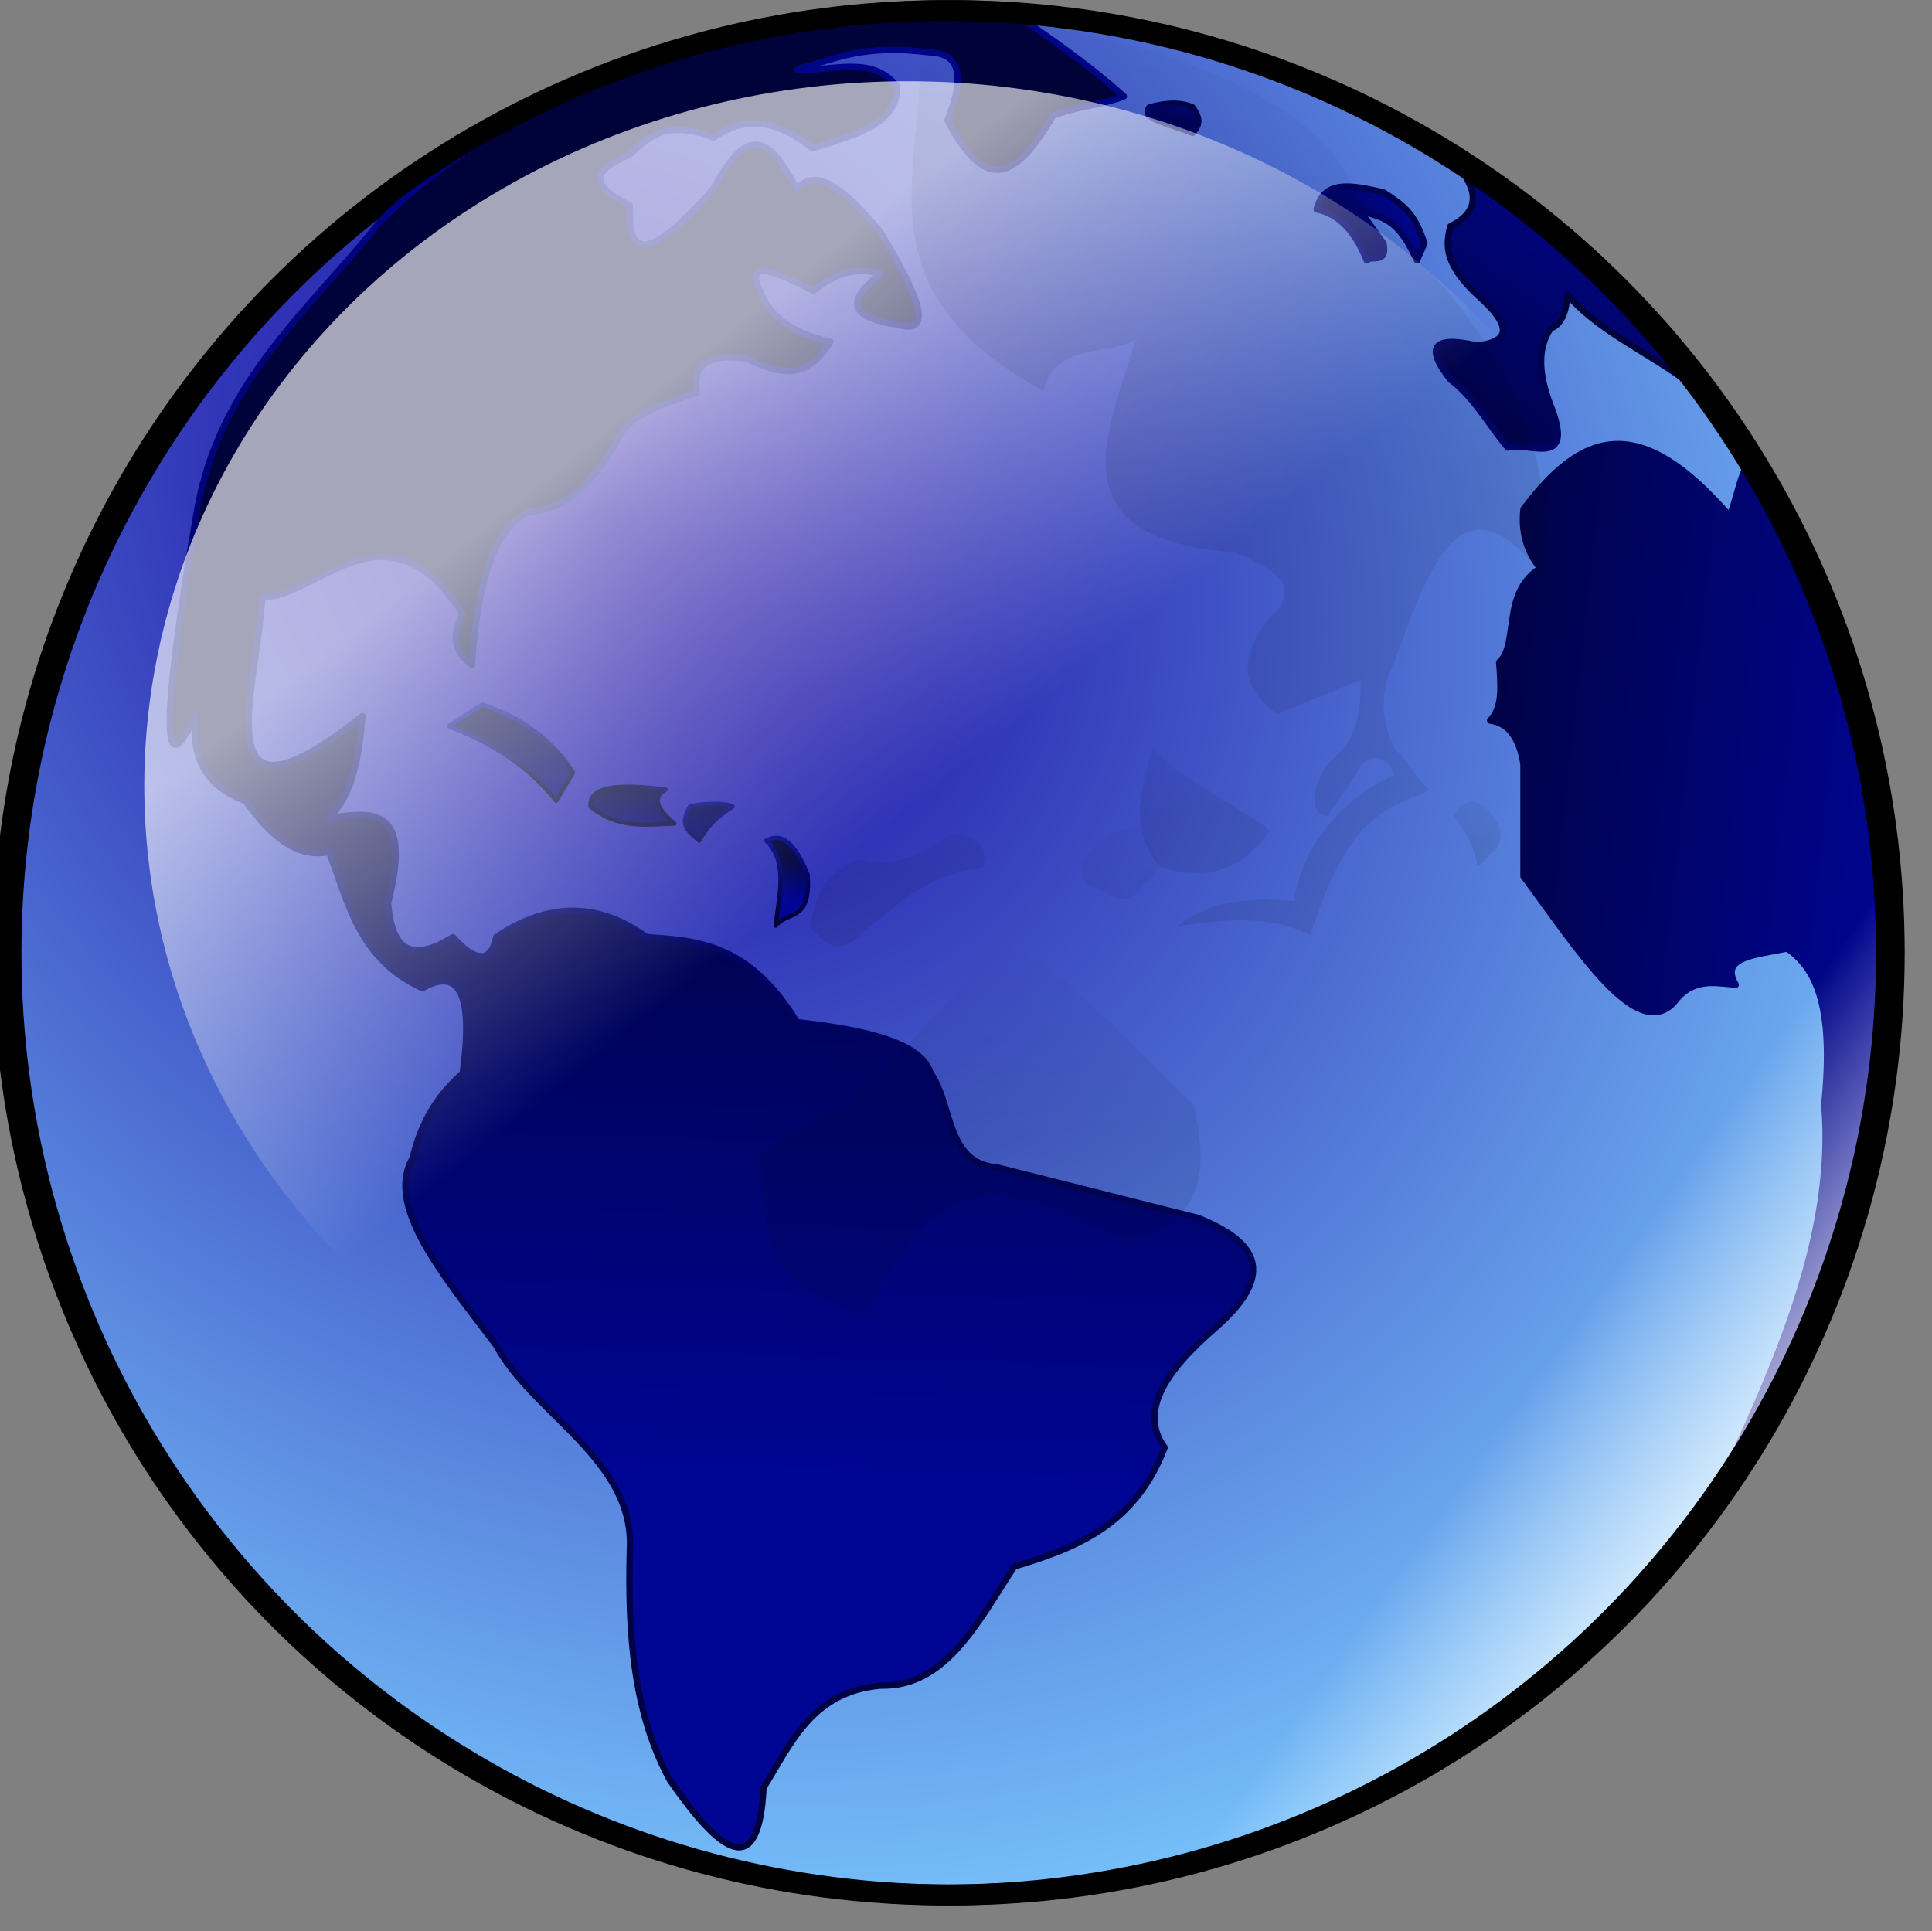 <?xml version="1.0" encoding="UTF-8" standalone="no"?>
<!-- Created with Inkscape (http://www.inkscape.org/) -->

<svg
   width="32"
   height="31.988"
   id="svg2"
   sodipodi:version="0.32"
   inkscape:version="1.1 (c68e22c387, 2021-05-23)"
   sodipodi:docname="blue-earth.svg"
   version="1.0"
   inkscape:export-filename="/home/gps/documents/images/svg/foundit/YAFFr2prev.jpeg"
   inkscape:export-xdpi="54"
   inkscape:export-ydpi="54"
   xmlns:inkscape="http://www.inkscape.org/namespaces/inkscape"
   xmlns:sodipodi="http://sodipodi.sourceforge.net/DTD/sodipodi-0.dtd"
   xmlns:xlink="http://www.w3.org/1999/xlink"
   xmlns="http://www.w3.org/2000/svg"
   xmlns:svg="http://www.w3.org/2000/svg"
   xmlns:rdf="http://www.w3.org/1999/02/22-rdf-syntax-ns#"
   xmlns:cc="http://creativecommons.org/ns#"
   xmlns:dc="http://purl.org/dc/elements/1.1/">
  <rect width="100%" height="100%" fill="#808080" stroke="none"/>
  <defs
     id="defs4">
    <linearGradient
       id="linearGradient6758">
      <stop
         style="stop-color:#000000;stop-opacity:0.082"
         offset="0"
         id="stop6760" />
      <stop
         style="stop-color:#000000;stop-opacity:0"
         offset="1"
         id="stop6762" />
    </linearGradient>
    <linearGradient
       id="linearGradient6534">
      <stop
         style="stop-color:#16009e;stop-opacity:1"
         offset="0"
         id="stop6536" />
      <stop
         id="stop6544"
         offset="0.5"
         style="stop-color:#7ccbff;stop-opacity:1" />
      <stop
         style="stop-color:#ffffff;stop-opacity:1"
         offset="1"
         id="stop6546" />
    </linearGradient>
    <linearGradient
       id="linearGradient4646">
      <stop
         style="stop-color:#ffffff;stop-opacity:0.649"
         offset="0"
         id="stop4648" />
      <stop
         style="stop-color:#ffffff;stop-opacity:0"
         offset="1"
         id="stop4650" />
    </linearGradient>
    <linearGradient
       id="linearGradient20137">
      <stop
         id="stop20139"
         offset="0"
         style="stop-color:#000593;stop-opacity:1" />
      <stop
         id="stop20141"
         offset="1"
         style="stop-color:#00023a;stop-opacity:1" />
    </linearGradient>
    <radialGradient
       inkscape:collect="always"
       xlink:href="#linearGradient6534"
       id="radialGradient1773"
       gradientUnits="userSpaceOnUse"
       gradientTransform="matrix(-1.88,2.361,-2.501,-2.399,3780.3,5333.01)"
       cx="-32.945"
       cy="1548.09"
       fx="-32.945"
       fy="1548.09"
       r="22.421" />
    <linearGradient
       inkscape:collect="always"
       xlink:href="#linearGradient20137"
       id="linearGradient1775"
       gradientUnits="userSpaceOnUse"
       gradientTransform="matrix(8.65,0,0,8.806,566.583,-13539.7)"
       x1="12.77"
       y1="1590"
       x2="12.767"
       y2="1586.36" />
    <linearGradient
       inkscape:collect="always"
       xlink:href="#linearGradient20137"
       id="linearGradient1777"
       gradientUnits="userSpaceOnUse"
       gradientTransform="matrix(8.65,0,0,8.806,566.583,-13539.7)"
       x1="14.402"
       y1="1583.57"
       x2="12.767"
       y2="1586.36" />
    <linearGradient
       inkscape:collect="always"
       xlink:href="#linearGradient20137"
       id="linearGradient1779"
       gradientUnits="userSpaceOnUse"
       gradientTransform="matrix(8.65,0,0,8.806,566.583,-13539.7)"
       x1="18.447"
       y1="1591.07"
       x2="18.447"
       y2="1586.65" />
    <linearGradient
       inkscape:collect="always"
       xlink:href="#linearGradient20137"
       id="linearGradient1781"
       gradientUnits="userSpaceOnUse"
       gradientTransform="matrix(8.65,0,0,8.806,566.583,-13539.7)"
       x1="19.006"
       y1="1586.36"
       x2="19.424"
       y2="1590.49" />
    <linearGradient
       inkscape:collect="always"
       xlink:href="#linearGradient20137"
       id="linearGradient1783"
       gradientUnits="userSpaceOnUse"
       gradientTransform="matrix(8.65,0,0,8.806,566.583,-13539.7)"
       x1="23.128"
       y1="1593.13"
       x2="23.128"
       y2="1590.73" />
    <linearGradient
       inkscape:collect="always"
       xlink:href="#linearGradient20137"
       id="linearGradient1785"
       gradientUnits="userSpaceOnUse"
       gradientTransform="matrix(8.65,0,0,8.806,566.583,-13539.7)"
       x1="23.128"
       y1="1588.84"
       x2="23.128"
       y2="1594.09" />
    <linearGradient
       inkscape:collect="always"
       xlink:href="#linearGradient20137"
       id="linearGradient1787"
       gradientUnits="userSpaceOnUse"
       gradientTransform="matrix(8.65,0,0,8.806,566.583,-13539.7)"
       x1="48.936"
       y1="1546.15"
       x2="47.921"
       y2="1548.78" />
    <linearGradient
       inkscape:collect="always"
       xlink:href="#linearGradient20137"
       id="linearGradient1789"
       gradientUnits="userSpaceOnUse"
       gradientTransform="matrix(8.65,0,0,8.806,566.583,-13539.7)"
       x1="46.219"
       y1="1550.95"
       x2="48.936"
       y2="1546.15" />
    <linearGradient
       inkscape:collect="always"
       xlink:href="#linearGradient20137"
       id="linearGradient1791"
       gradientUnits="userSpaceOnUse"
       gradientTransform="matrix(8.65,0,0,8.806,566.583,-13539.7)"
       x1="59.309"
       y1="1550.54"
       x2="53.797"
       y2="1554.17" />
    <linearGradient
       inkscape:collect="always"
       xlink:href="#linearGradient20137"
       id="linearGradient1793"
       gradientUnits="userSpaceOnUse"
       gradientTransform="matrix(8.65,0,0,8.806,566.583,-13539.7)"
       x1="55.944"
       y1="1555.36"
       x2="60.064"
       y2="1551.02" />
    <linearGradient
       inkscape:collect="always"
       xlink:href="#linearGradient20137"
       id="linearGradient1795"
       gradientUnits="userSpaceOnUse"
       gradientTransform="matrix(8.65,0,0,8.806,566.583,-13539.7)"
       x1="72.004"
       y1="1548.36"
       x2="59.156"
       y2="1566.8" />
    <linearGradient
       inkscape:collect="always"
       xlink:href="#linearGradient20137"
       id="linearGradient1797"
       gradientUnits="userSpaceOnUse"
       gradientTransform="matrix(8.65,0,0,8.806,566.583,-13539.7)"
       x1="59.484"
       y1="1570.07"
       x2="69.312"
       y2="1557.58" />
    <linearGradient
       inkscape:collect="always"
       xlink:href="#linearGradient20137"
       id="linearGradient1799"
       gradientUnits="userSpaceOnUse"
       gradientTransform="matrix(8.65,0,0,8.806,566.583,-13539.7)"
       x1="89.157"
       y1="1597.26"
       x2="59.753"
       y2="1593.95" />
    <linearGradient
       inkscape:collect="always"
       xlink:href="#linearGradient20137"
       id="linearGradient1801"
       gradientUnits="userSpaceOnUse"
       gradientTransform="matrix(8.65,0,0,8.806,566.583,-13539.7)"
       x1="89.157"
       y1="1597.26"
       x2="59.753"
       y2="1593.95" />
    <linearGradient
       inkscape:collect="always"
       xlink:href="#linearGradient20137"
       id="linearGradient1803"
       gradientUnits="userSpaceOnUse"
       gradientTransform="matrix(8.65,0,0,8.806,566.583,-13539.7)"
       x1="8.799"
       y1="1589.78"
       x2="8.338"
       y2="1581.53" />
    <linearGradient
       inkscape:collect="always"
       xlink:href="#linearGradient20137"
       id="linearGradient1805"
       gradientUnits="userSpaceOnUse"
       gradientTransform="matrix(8.65,0,0,8.806,566.583,-13539.7)"
       x1="7.647"
       y1="1582.08"
       x2="8.146"
       y2="1586.36" />
    <linearGradient
       inkscape:collect="always"
       xlink:href="#linearGradient20137"
       id="linearGradient1807"
       gradientUnits="userSpaceOnUse"
       gradientTransform="matrix(8.65,0,0,8.806,566.583,-13539.7)"
       x1="23.75"
       y1="1627.2"
       x2="25.165"
       y2="1583.7" />
    <linearGradient
       inkscape:collect="always"
       xlink:href="#linearGradient20137"
       id="linearGradient1809"
       gradientUnits="userSpaceOnUse"
       gradientTransform="matrix(8.65,0,0,8.806,566.583,-13539.7)"
       x1="26.212"
       y1="1528.31"
       x2="27.4"
       y2="1651.82" />
    <linearGradient
       inkscape:collect="always"
       xlink:href="#linearGradient4646"
       id="linearGradient1811"
       gradientUnits="userSpaceOnUse"
       x1="-159.143"
       y1="1539.43"
       x2="-143.817"
       y2="1556.51" />
    <linearGradient
       inkscape:collect="always"
       xlink:href="#linearGradient4646"
       id="linearGradient1813"
       gradientUnits="userSpaceOnUse"
       x1="-0.896"
       y1="1561.65"
       x2="-4.963"
       y2="1558.98" />
    <linearGradient
       inkscape:collect="always"
       xlink:href="#linearGradient6758"
       id="linearGradient1815"
       gradientUnits="userSpaceOnUse"
       gradientTransform="matrix(8.65,0,0,8.806,566.583,-13539.7)"
       x1="21.447"
       y1="1606.89"
       x2="21.447"
       y2="1595.21" />
    <linearGradient
       inkscape:collect="always"
       xlink:href="#linearGradient6758"
       id="linearGradient1817"
       gradientUnits="userSpaceOnUse"
       gradientTransform="matrix(8.65,0,0,8.806,566.583,-13539.7)"
       x1="30.447"
       y1="1567.71"
       x2="30.447"
       y2="1533.42" />
    <linearGradient
       inkscape:collect="always"
       xlink:href="#linearGradient6758"
       id="linearGradient1819"
       gradientUnits="userSpaceOnUse"
       gradientTransform="matrix(8.65,0,0,8.806,566.583,-13539.7)"
       x1="44.248"
       y1="1587.89"
       x2="44.248"
       y2="1580.82" />
    <linearGradient
       inkscape:collect="always"
       xlink:href="#linearGradient6758"
       id="linearGradient1821"
       gradientUnits="userSpaceOnUse"
       gradientTransform="matrix(8.65,0,0,8.806,566.583,-13539.7)"
       x1="45.324"
       y1="1597.26"
       x2="45.324"
       y2="1585.37" />
    <linearGradient
       inkscape:collect="always"
       xlink:href="#linearGradient6758"
       id="linearGradient1823"
       gradientUnits="userSpaceOnUse"
       gradientTransform="matrix(8.65,0,0,8.806,566.583,-13539.7)"
       x1="24.447"
       y1="1592.54"
       x2="24.447"
       y2="1584.21" />
    <linearGradient
       inkscape:collect="always"
       xlink:href="#linearGradient6758"
       id="linearGradient1825"
       gradientUnits="userSpaceOnUse"
       gradientTransform="matrix(8.65,0,0,8.806,566.583,-13539.7)"
       x1="63"
       y1="1589.29"
       x2="64.415"
       y2="1584.21" />
  </defs>
  <sodipodi:namedview
     id="base"
     pagecolor="#ffffff"
     bordercolor="#666666"
     borderopacity="1.0"
     inkscape:pageopacity="0.0"
     inkscape:pageshadow="2"
     inkscape:zoom="0.541"
     inkscape:cx="500"
     inkscape:cy="500"
     inkscape:document-units="px"
     inkscape:current-layer="layer1"
     showgrid="false"
     inkscape:window-width="1020"
     inkscape:window-height="702"
     inkscape:window-x="0"
     inkscape:window-y="0"
     showguides="true"
     inkscape:guide-bbox="true"
     inkscape:pagecheckerboard="0" />
  <g
     inkscape:label="Layer 1"
     inkscape:groupmode="layer"
     id="layer1"
     transform="translate(-483.925,-484.247)">
    <g
       id="g2788"
       transform="matrix(0.032,0,0,0.032,472.429,483.491)"
       inkscape:export-xdpi="2.0016823"
       inkscape:export-ydpi="2.0016823">
      <ellipse
         transform="matrix(21.998,0,0,20.405,1327.49,-31160.3)"
         id="path6532"
         style="fill:url(#radialGradient1773);fill-opacity:1;stroke:#000000;stroke-width:0.529;stroke-linecap:round;stroke-linejoin:round;stroke-miterlimit:4;stroke-dasharray:none;stroke-opacity:1"
         cx="-21.619"
         cy="1552.42"
         rx="22.156"
         ry="23.902" />
      <path
         style="fill:url(#linearGradient1775);fill-opacity:1;fill-rule:evenodd;stroke:url(#linearGradient1777);stroke-width:2.182;stroke-linecap:butt;stroke-linejoin:round;stroke-miterlimit:4;stroke-dasharray:none;stroke-opacity:1"
         d="m 664.876,441.161 c -0.907,-11.138 16.153,-11.687 39.034,-8.806 -7.051,3.868 -4.894,9.899 4.426,17.612 -14.487,0.375 -28.974,3.069 -43.46,-8.806 z"
         id="path6596"
         sodipodi:nodetypes="cccc" />
      <path
         style="fill:url(#linearGradient1779);fill-opacity:1;fill-rule:evenodd;stroke:url(#linearGradient1781);stroke-width:2.182;stroke-linecap:butt;stroke-linejoin:round;stroke-miterlimit:4;stroke-dasharray:none;stroke-opacity:1"
         d="m 716.367,441.161 c 2.752,-1.278 18.077,-2.484 22.145,0 -8.264,5.235 -14.077,11.095 -17.301,17.612 -4.72,-4.114 -11.015,-7.338 -4.844,-17.612 z"
         id="path6598"
         sodipodi:nodetypes="cccc" />
      <path
         style="fill:url(#linearGradient1783);fill-opacity:1;fill-rule:evenodd;stroke:url(#linearGradient1785);stroke-width:2.182;stroke-linecap:butt;stroke-linejoin:round;stroke-miterlimit:4;stroke-dasharray:none;stroke-opacity:1"
         d="m 755.812,458.773 c 11.516,11.026 6.568,28.146 4.961,44.03 6.002,-7.734 18.347,-1.635 16.534,-26.418 -7.91,-19.519 -14.835,-20.993 -21.495,-17.612 z"
         id="path6600"
         sodipodi:nodetypes="cccc" />
      <path
         style="fill:url(#linearGradient1787);fill-opacity:1;fill-rule:evenodd;stroke:url(#linearGradient1789);stroke-width:3.273;stroke-linecap:round;stroke-linejoin:round;stroke-miterlimit:4;stroke-dasharray:none;stroke-opacity:1"
         d="m 976.435,79.19 c 4.944,6.498 3.115,9.86 0.05,13.224 -14.678,-5.871 -26.706,-7.353 -22.256,-13.224 9.034,-2.496 16.451,-2.52 22.202,0 z"
         id="path6664"
         sodipodi:nodetypes="cccc" />
      <path
         style="fill:url(#linearGradient1791);fill-opacity:1;fill-rule:evenodd;stroke:url(#linearGradient1793);stroke-width:3.273;stroke-linecap:round;stroke-linejoin:round;stroke-miterlimit:4;stroke-dasharray:none;stroke-opacity:1"
         d="m 1075.34,123.22 c -15.11,-3.309 -30.67,-7.389 -34.6,8.805 10.11,2.09 19.11,9.318 25.95,26.418 2.88,-2.935 10.69,2.279 8.65,-8.806 -4.23,-5.871 -8.46,-11.741 -12.69,-17.612 9.71,4.993 18.77,1.355 29.99,26.418 1.3,-2.935 2.59,-5.871 3.89,-8.806 -5.22,-15.702 -10.43,-19.492 -21.19,-26.417 z"
         id="path6662"
         sodipodi:nodetypes="cccccccc" />
      <path
         style="fill:url(#linearGradient1795);fill-opacity:1;fill-rule:evenodd;stroke:url(#linearGradient1797);stroke-width:3.273;stroke-linecap:round;stroke-linejoin:round;stroke-miterlimit:4;stroke-dasharray:none;stroke-opacity:1"
         d="m 1231.05,220.085 c -35.45,-51.343 -96.44,-99.727 -129.76,-123.283 27.46,24.299 23.67,36.36 8.65,44.029 -2.45,9.361 -3.25,19.286 13.68,35.224 19.23,16.814 16.87,24.637 0,26.418 -23.14,-5.307 -26.66,1.19 -13.68,17.612 12.36,9.233 19.8,23.483 29.69,35.224 10.44,-3.402 35.42,11.703 22.21,-21.79 -6.41,-16.549 -6.72,-29.989 0,-39.852 5.97,-2.109 8.23,-9.233 8.65,-17.612 14.65,17.812 40.37,29.353 60.56,44.03 z"
         id="path6660"
         sodipodi:nodetypes="ccccccccccc" />
      <path
         style="fill:url(#linearGradient1799);fill-opacity:1;fill-rule:evenodd;stroke:url(#linearGradient1801);stroke-width:3.273;stroke-linecap:round;stroke-linejoin:round;stroke-miterlimit:4;stroke-dasharray:none;stroke-opacity:1"
         d="m 1254.37,290.595 c -46.31,-53.322 -75.89,-44.409 -106.58,-3.365 -1.22,10.676 1.06,20.959 8.65,30.638 -20.14,12.418 -10.83,39.172 -21.23,48.616 0.87,11.604 2.02,23.387 -4.72,30.143 9.85,1.328 15.28,9.406 17.3,22.693 0,19.299 0,38.598 0,57.897 28.66,38.904 58.61,85.915 77.85,65.386 8.94,-12.166 19.28,-10.579 32.03,-9.18 -8.24,-14.265 9.01,-15.271 26.69,-18.788 13.66,9.726 24.55,27.397 19.14,80.804 5.65,67.512 -24.78,135.024 -56.73,202.537 71.35,-114.808 151.71,-297.234 15.51,-530.975 -2.88,5.871 -5.03,17.723 -7.91,23.594 z"
         id="path6636"
         sodipodi:nodetypes="cccccccccccccc" />
      <path
         style="fill:url(#linearGradient1803);fill-opacity:1;fill-rule:evenodd;stroke:url(#linearGradient1805);stroke-width:2.182;stroke-linecap:round;stroke-linejoin:round;stroke-miterlimit:4;stroke-dasharray:none;stroke-opacity:1"
         d="m 608.754,388.325 c 21.578,7.101 36.904,19.15 47.146,35.224 l -8.764,14.577 c -17.78,-21.615 -36.662,-30.878 -55.682,-38.591 z"
         id="path6594"
         sodipodi:nodetypes="ccccc" />
      <path
         style="fill:url(#linearGradient1807);fill-opacity:1;fill-rule:evenodd;stroke:url(#linearGradient1809);stroke-width:3.273;stroke-linecap:round;stroke-linejoin:round;stroke-miterlimit:4;stroke-dasharray:none;stroke-opacity:1"
         d="m 754.461,949.029 c 14.368,-23.076 25.01,-49.655 60.553,-52.835 33.627,0.95 50.274,-32.669 69.204,-61.642 31.951,-9.552 62.631,-21.435 77.854,-61.642 -13.548,-18.582 0.507,-39.608 25.951,-61.641 33.327,-29.026 20.677,-45.399 -8.65,-57.186 -18.184,-4.526 -51.586,-12.926 -103.806,-26.115 -26.854,-1.967 -23.068,-32.526 -34.602,-48.789 -4.924,-15.988 -33.885,-22.461 -69.203,-26.417 -24.843,-40.636 -51.351,-42.286 -77.855,-44.03 -23.553,-17.087 -49.198,-19.275 -77.854,0 -1.721,9.747 -7.911,16.245 -22.399,0 -23.789,14.86 -31.789,3.756 -33.548,-17.612 13.142,-50.862 -8.833,-47.252 -30.558,-44.03 11.812,-11.459 15.622,-31.063 17.301,-52.836 -84.02,66.752 -54.132,-13.849 -51.902,-61.641 27.567,1.482 64.261,-52.83 103.805,8.806 -5.741,10.464 -4.804,19.418 4.769,26.418 2.977,-46.808 13.239,-72.297 29.833,-79.254 19.41,-1.185 34.516,-16.611 47.128,-40.286 6.618,-10.432 22.743,-16.023 39.377,-21.356 -2.109,-14.295 5.934,-20.641 25.951,-17.612 14.982,6.83 29.935,13.164 43.252,-8.806 -16.233,-3.525 -28.568,-10.357 -34.601,-22.536 -12.402,-22.724 6.788,-13.29 25.951,-3.881 10.061,-8.184 21.149,-12.708 34.602,-8.806 -14.381,11.509 -20.8,21.772 8.65,26.418 20.693,5.952 9.415,-17.811 -8.65,-47.881 -17.171,-20.835 -32.841,-34.414 -43.252,-22.567 -11.205,-19.079 -22.11,-39.939 -43.253,0 -26.881,30.549 -45.197,42.122 -43.252,8.806 -13.952,-7.623 -26.092,-15.398 0,-26.418 9.533,-9.012 18.793,-18.365 43.252,-8.806 18.308,-12.446 34.645,-7.782 51.265,5.557 23.169,-7.287 44.219,-12.729 43.89,-31.975 -13.227,-16.759 -34.113,-7.528 -51.902,-8.806 19.317,-5.226 33.862,-13.367 69.203,-8.806 13.883,0.544 18.571,10.449 8.651,35.224 20.596,39.108 35.944,29.183 54.808,-2.599 10.266,-4.173 26.278,-5.747 36.544,-9.92 C 920.296,54.692 887.624,32.7 878.751,27.591 760.078,27.654 626.961,65.408 555.5,138.882 c -34.503,43.764 -82.261,81.508 -94.165,148.401 -9.83,57.404 -25.897,160.476 -0.99,106.971 -1.987,20.091 4.162,36.041 25.951,44.03 12.381,17.1 25.807,29.942 43.252,26.418 10.097,26.541 15.507,55.468 48.319,70.448 20.229,-11.435 26.181,5.228 20.885,44.029 -11.613,10.153 -21.123,23.516 -25.951,44.03 -14.552,25.212 16.8,61.637 43.252,96.866 19.041,35.588 71.771,59.263 69.204,105.671 -1.159,43.317 1.783,84.895 20.879,119.62 26.102,37.556 45.929,52.296 48.325,3.663 z"
         id="path6562"
         sodipodi:nodetypes="ccccccccccccccccccccccccccccccccccccccccccccccccccccc" />
      <ellipse
         transform="matrix(11.752,0,0,10.481,2563,-15906)"
         id="path6550"
         style="fill:url(#linearGradient1811);fill-opacity:1;stroke:none;stroke-width:1.285;stroke-linecap:round;stroke-linejoin:round;stroke-miterlimit:4;stroke-dasharray:none;stroke-opacity:1"
         cx="-147.544"
         cy="1558.68"
         rx="33.623"
         ry="34.809" />
      <ellipse
         style="fill:url(#linearGradient1813);fill-opacity:1;stroke:#000000;stroke-width:0.529;stroke-linecap:round;stroke-linejoin:round;stroke-miterlimit:4;stroke-dasharray:none;stroke-opacity:1"
         id="path6630"
         transform="matrix(21.998,0,0,20.405,1324.3,-31160.3)"
         cx="-21.619"
         cy="1552.42"
         rx="22.156"
         ry="23.902" />
      <path
         style="fill:url(#linearGradient1815);fill-opacity:1;fill-rule:evenodd;stroke:none;stroke-width:0.375;stroke-linecap:round;stroke-linejoin:round;stroke-miterlimit:4;stroke-dasharray:none;stroke-opacity:1"
         d="m 864.569,525.286 c -84.129,96.529 -75.169,64.851 -112.456,96.866 8.102,29.64 -10.16,64.16 56.334,82.992 40.698,-95.639 87.74,-58.9 133.976,-38.963 40.884,-9.422 42.271,-37.766 34.602,-70.447 -76.369,-76.261 -92.616,-93.294 -112.456,-70.448 z"
         id="path6728"
         sodipodi:nodetypes="cccccc" />
      <path
         style="fill:url(#linearGradient1817);fill-opacity:1;fill-rule:evenodd;stroke:none;stroke-width:0.375;stroke-linecap:round;stroke-linejoin:round;stroke-miterlimit:4;stroke-dasharray:none;stroke-opacity:1"
         d="m 1158.69,322.749 c -43.05,-56.851 -60.06,-4.777 -77.86,44.03 -7.99,16.302 -6.39,30.654 0,44.03 8.65,8.806 9.73,13.21 18.38,22.016 -24.52,10.153 -42.6,14.342 -61.63,74.849 -23.07,-11.3 -46.137,-7.56 -69.205,-4.619 15.44,-12.379 36.485,-15.257 60.555,-12.993 4.03,-26.329 21.88,-51.256 51.9,-65.234 -1.44,-6.14 -8.29,-13.381 -17.3,-5.213 -5.77,12.107 -11.53,17.612 -17.3,26.418 -10.81,-1.103 -6.49,-17.612 0,-26.418 7.9,-8.897 17.63,-12.805 17.3,-44.03 -14.42,5.871 -28.83,11.741 -43.25,17.612 -22.543,-16.257 -16.46,-32.513 -4.78,-48.769 19.37,-17.057 3.33,-26.387 -17.072,-34.768 -93.25,-6.907 -66.486,-60.804 -51.231,-110.194 -16.009,8.806 -40.666,1.103 -48.026,26.418 C 786.833,164.638 853.035,90.859 829.967,23.347 c 110.912,17.855 210.823,41.492 233.563,105.671 55.66,50.178 102.17,105.858 95.16,193.731 z"
         id="path6730"
         sodipodi:nodetypes="cccccccccccccccccccc" />
      <path
         style="fill:url(#linearGradient1819);fill-opacity:1;fill-rule:evenodd;stroke:none;stroke-width:0.375;stroke-linecap:round;stroke-linejoin:round;stroke-miterlimit:4;stroke-dasharray:none;stroke-opacity:1"
         d="m 1015.5,454.838 c 7.25,-2.632 -42.925,-24.595 -59.764,-44.029 -5.03,20.547 -13.152,41.094 3.988,61.641 24.568,7.813 42.746,0.982 55.776,-17.612 z"
         id="path6732"
         sodipodi:nodetypes="cccc" />
      <path
         style="fill:url(#linearGradient1821);fill-opacity:1;fill-rule:evenodd;stroke:none;stroke-width:0.375;stroke-linecap:round;stroke-linejoin:round;stroke-miterlimit:4;stroke-dasharray:none;stroke-opacity:1"
         d="m 933.773,454.838 c -10.966,8.806 -18.382,17.612 -12.191,26.418 9.83,0.995 19.661,17.224 29.492,0 13.036,-6.91 6.696,-16.638 0,-26.418 -1.058,-3.195 -7.609,-2.663 -17.301,0 z"
         id="path6734"
         sodipodi:nodetypes="ccccc" />
      <path
         style="fill:url(#linearGradient1823);fill-opacity:1;fill-rule:evenodd;stroke:none;stroke-width:0.375;stroke-linecap:round;stroke-linejoin:round;stroke-miterlimit:4;stroke-dasharray:none;stroke-opacity:1"
         d="m 868.216,472.45 c -34.368,5.141 -45.788,21.962 -64.2,35.224 -10.461,11.359 -18.326,4.227 -25.951,-4.619 4.298,-12.221 2.691,-25.303 25.951,-34.767 15.708,4.179 31.415,-0.02 47.123,-13.45 11.356,1.259 20.004,4.722 17.077,17.612 z"
         id="path6736"
         sodipodi:nodetypes="cccccc" />
      <path
         style="fill:url(#linearGradient1825);fill-opacity:1;fill-rule:evenodd;stroke:none;stroke-width:0.375;stroke-linecap:round;stroke-linejoin:round;stroke-miterlimit:4;stroke-dasharray:none;stroke-opacity:1"
         d="m 1128.64,442.213 c 7,7.144 9.71,13.187 5.17,20.331 l -9.73,9.906 c -1.41,-8.806 -5.34,-17.612 -12.52,-26.417 5.7,-9.607 11.39,-8.827 17.08,-3.82 z"
         id="path6738"
         sodipodi:nodetypes="ccccc" />
    </g>
    <g
       transform="translate(1631.94,430.302)"
       inkscape:label="Layer 1"
       inkscape:groupmode="layer"
       id="g7757">
      <g
         inkscape:label="Layer 1"
         inkscape:groupmode="layer"
         id="g2617"
         transform="translate(64.099,-67.529)">
        <g
           id="g2049"
           inkscape:groupmode="layer"
           inkscape:label="Layer 1"
           transform="translate(71.669,8.788)">
          <g
             transform="translate(94.869,45.94)"
             inkscape:label="Layer 1"
             inkscape:groupmode="layer"
             id="g3524" />
          <g
             id="g2875"
             inkscape:groupmode="layer"
             inkscape:label="Layer 1"
             transform="translate(-48.932,87.179)">
            <g
               transform="translate(94.869,45.94)"
               inkscape:label="Layer 1"
               inkscape:groupmode="layer"
               id="g2878" />
            <g
               inkscape:label="Layer 1"
               inkscape:groupmode="layer"
               id="g2360"
               transform="translate(-58.334,26.882)">
              <g
                 id="g2396"
                 inkscape:groupmode="layer"
                 inkscape:label="Layer 1"
                 transform="translate(0.843,31.106)">
                <g
                   transform="translate(71.669,8.788)"
                   inkscape:label="Layer 1"
                   inkscape:groupmode="layer"
                   id="g2398">
                  <g
                     id="g2400"
                     inkscape:groupmode="layer"
                     inkscape:label="Layer 1"
                     transform="translate(94.869,45.94)" />
                  <g
                     transform="translate(-58.709,21.224)"
                     inkscape:label="Layer 1"
                     inkscape:groupmode="layer"
                     id="g1783">
                    <g
                       id="g1791"
                       inkscape:groupmode="layer"
                       inkscape:label="Layer 1"
                       transform="translate(71.669,8.788)">
                      <g
                         transform="translate(94.869,45.94)"
                         inkscape:label="Layer 1"
                         inkscape:groupmode="layer"
                         id="g1793" />
                    </g>
                  </g>
                </g>
              </g>
            </g>
          </g>
          <g
             transform="translate(-128.602,92.726)"
             inkscape:label="Layer 1"
             inkscape:groupmode="layer"
             id="g3393">
            <g
               id="g2570"
               inkscape:groupmode="layer"
               inkscape:label="Layer 1"
               transform="translate(0.843,31.106)">
              <g
                 transform="translate(71.669,8.788)"
                 inkscape:label="Layer 1"
                 inkscape:groupmode="layer"
                 id="g3417">
                <g
                   id="g3423"
                   inkscape:groupmode="layer"
                   inkscape:label="Layer 1"
                   transform="translate(94.869,45.94)" />
              </g>
            </g>
            <g
               transform="translate(5.667)"
               inkscape:label="Layer 1"
               inkscape:groupmode="layer"
               id="g3842">
              <g
                 inkscape:label="Layer 1"
                 inkscape:groupmode="layer"
                 id="g3852"
                 transform="translate(64.099,-67.529)">
                <g
                   id="g3854"
                   inkscape:groupmode="layer"
                   inkscape:label="Layer 1"
                   transform="translate(71.669,8.788)">
                  <g
                     transform="translate(94.869,45.94)"
                     inkscape:label="Layer 1"
                     inkscape:groupmode="layer"
                     id="g3859" />
                </g>
              </g>
            </g>
          </g>
        </g>
      </g>
    </g>
  </g>
</svg>

